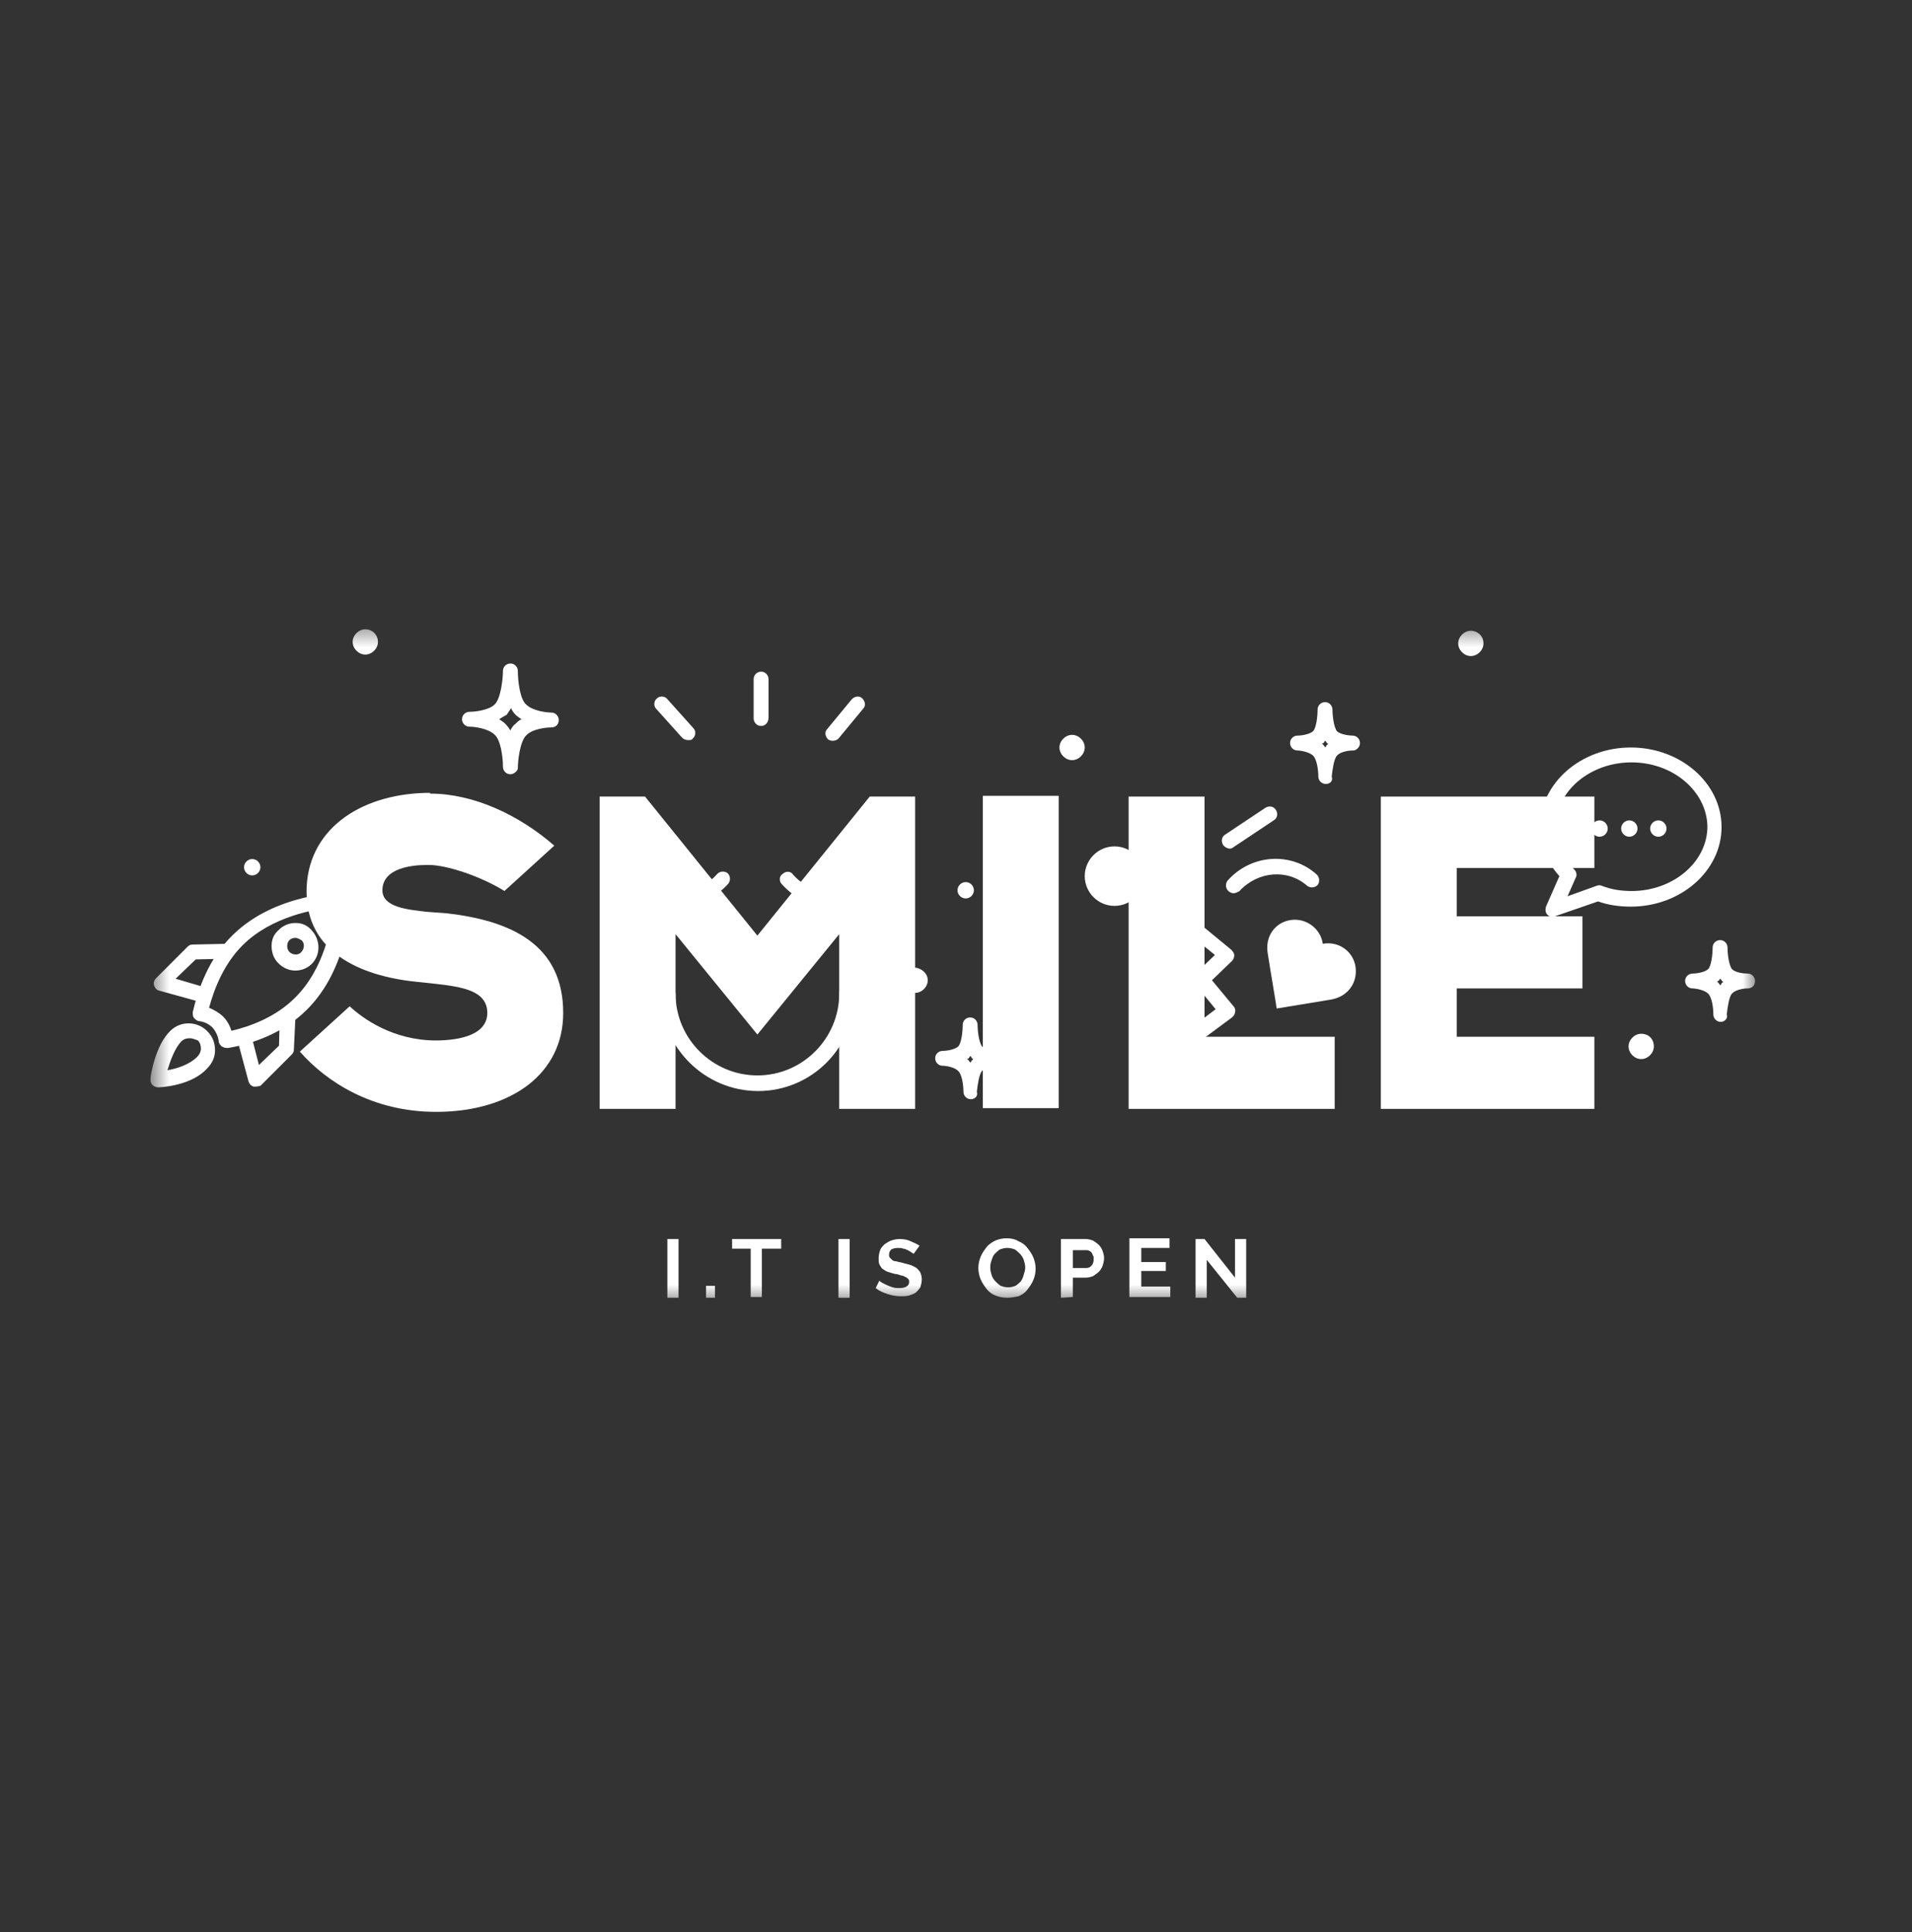 <svg width="96" height="97" viewBox="0 0 96 97" fill="none" xmlns="http://www.w3.org/2000/svg">
<rect x="0" y="0" width="96" height="97" fill="#333333" stroke="none"/>
<g clip-path="url(#clip0_7377_2896)">
<mask id="mask0_7377_2896" style="mask-type:luminance" maskUnits="userSpaceOnUse" x="7" y="31" width="82" height="35">
<path d="M88.232 31.444H7.547V65.416H88.232V31.444Z" fill="white"/>
</mask>
<g mask="url(#mask0_7377_2896)">
<path d="M21.592 39.844C23.796 39.844 26.074 40.927 27.83 42.457L25.327 44.734C24.132 43.988 22.413 43.428 21.554 43.428H21.405C20.695 43.428 19.201 43.577 19.201 44.697C19.201 45.556 20.471 45.668 21.442 45.78L22.451 45.855C25.663 46.228 28.278 47.422 28.278 50.857C28.278 53.918 25.663 55.785 22.003 55.822H21.89C18.715 55.822 16.399 54.329 15.055 52.798L17.557 50.521C18.23 51.156 19.761 52.238 21.89 52.238H22.003C23.609 52.201 24.468 51.716 24.468 50.857C24.468 49.737 23.198 49.55 21.928 49.401L20.882 49.289C18.006 48.99 15.391 47.758 15.391 44.772C15.391 41.711 18.006 39.881 21.405 39.807H21.592V39.844Z" fill="white"/>
<path d="M42.136 55.673V46.9L38.027 51.94L33.919 46.9V55.673H30.108V39.993H32.387L38.027 46.974L43.668 39.993H45.947V55.673H42.136Z" fill="white"/>
<path d="M56.667 55.673V39.993H60.478V52.052H67.014V55.673H56.667Z" fill="white"/>
<path d="M79.454 46.004V49.625H73.141V52.052H80.052V55.673H69.331V39.993H80.052V43.577H73.141V46.004H79.454Z" fill="white"/>
<path d="M53.157 39.956H49.346V55.635H53.157V39.956Z" fill="white"/>
<path d="M38.066 54.777C35.376 54.777 33.172 52.574 33.172 49.886C33.172 49.662 33.359 49.513 33.546 49.513C33.733 49.513 33.919 49.7 33.919 49.886C33.919 52.164 35.787 53.993 38.028 53.993C40.307 53.993 42.137 52.126 42.137 49.886C42.137 49.662 42.324 49.513 42.511 49.513C42.735 49.513 42.884 49.7 42.884 49.886C42.959 52.574 40.755 54.777 38.066 54.777Z" fill="white"/>
<path d="M41.912 45.593C40.941 45.593 39.97 45.182 39.26 44.398C39.111 44.249 39.111 43.988 39.297 43.876C39.447 43.726 39.708 43.726 39.82 43.913C40.829 45.033 42.547 45.182 43.593 44.212C43.742 44.062 44.004 44.062 44.116 44.249C44.265 44.398 44.265 44.66 44.079 44.772C43.481 45.332 42.696 45.593 41.912 45.593Z" fill="white"/>
<path d="M33.994 45.593C33.172 45.593 32.388 45.295 31.79 44.735C31.641 44.586 31.641 44.361 31.753 44.212C31.902 44.063 32.127 44.063 32.276 44.175C32.799 44.623 33.434 44.847 34.144 44.809C34.853 44.772 35.526 44.436 36.011 43.876C36.161 43.727 36.385 43.727 36.534 43.839C36.684 43.988 36.684 44.212 36.572 44.361C35.937 45.071 35.078 45.481 34.181 45.519C34.181 45.593 34.106 45.593 33.994 45.593Z" fill="white"/>
<path d="M86.401 51.305C86.177 51.305 86.027 51.119 86.027 50.932C86.027 50.596 85.953 50.073 85.766 49.887C85.579 49.7 85.131 49.625 84.981 49.625C84.757 49.625 84.608 49.439 84.608 49.252C84.608 49.028 84.795 48.879 84.981 48.879C85.205 48.879 85.617 48.804 85.766 48.655C85.915 48.505 85.99 47.945 85.99 47.572C85.99 47.348 86.177 47.199 86.364 47.199C86.588 47.199 86.737 47.385 86.737 47.572C86.737 47.908 86.812 48.468 86.961 48.655C87.148 48.841 87.559 48.879 87.746 48.879C87.97 48.879 88.119 49.065 88.119 49.252C88.119 49.476 87.97 49.625 87.746 49.625C87.522 49.625 87.111 49.7 86.961 49.887C86.812 50.036 86.737 50.596 86.7 50.932C86.775 51.119 86.588 51.305 86.401 51.305ZM86.214 49.289C86.252 49.327 86.289 49.327 86.289 49.364C86.326 49.401 86.364 49.439 86.364 49.476C86.401 49.439 86.438 49.401 86.438 49.364C86.476 49.327 86.513 49.327 86.513 49.289C86.476 49.252 86.438 49.252 86.438 49.215C86.401 49.177 86.401 49.14 86.364 49.14C86.326 49.177 86.326 49.215 86.289 49.252C86.289 49.215 86.252 49.252 86.214 49.289Z" fill="white"/>
<path d="M66.566 39.359C66.341 39.359 66.192 39.172 66.192 38.985C66.192 38.65 66.117 38.127 65.931 37.94C65.744 37.754 65.296 37.679 65.146 37.679C64.922 37.679 64.773 37.492 64.773 37.306C64.773 37.081 64.959 36.932 65.146 36.932C65.371 36.932 65.781 36.858 65.931 36.708C66.08 36.559 66.155 35.999 66.155 35.626C66.155 35.401 66.341 35.252 66.528 35.252C66.753 35.252 66.902 35.439 66.902 35.626C66.902 35.962 66.977 36.522 67.126 36.708C67.313 36.895 67.798 36.932 67.911 36.932C68.135 36.932 68.284 37.119 68.284 37.306C68.284 37.492 68.135 37.642 67.985 37.679C67.948 37.679 67.948 37.679 67.911 37.679C67.686 37.679 67.275 37.754 67.126 37.94C66.977 38.089 66.902 38.65 66.864 38.985C66.939 39.209 66.79 39.359 66.566 39.359ZM66.379 37.343C66.416 37.38 66.454 37.38 66.454 37.417C66.491 37.455 66.528 37.492 66.528 37.529C66.566 37.492 66.603 37.455 66.603 37.417C66.64 37.38 66.678 37.38 66.678 37.343C66.64 37.306 66.603 37.306 66.603 37.268C66.566 37.231 66.566 37.194 66.528 37.194C66.491 37.231 66.491 37.268 66.454 37.306C66.454 37.306 66.416 37.306 66.379 37.343Z" fill="white"/>
<path d="M48.748 55.188C48.524 55.188 48.374 55.001 48.374 54.814C48.374 54.478 48.3 53.956 48.113 53.769C47.926 53.582 47.515 53.508 47.329 53.508C47.105 53.508 46.955 53.321 46.955 53.134C46.955 52.91 47.142 52.761 47.329 52.761C47.553 52.761 47.964 52.686 48.113 52.537C48.262 52.388 48.337 51.828 48.337 51.454C48.337 51.23 48.524 51.081 48.711 51.081C48.935 51.081 49.084 51.268 49.084 51.454C49.084 51.79 49.159 52.35 49.308 52.537C49.495 52.724 49.943 52.761 50.093 52.761C50.317 52.761 50.466 52.948 50.466 53.134C50.466 53.321 50.317 53.47 50.13 53.508H50.093C49.869 53.508 49.458 53.582 49.308 53.769C49.159 53.918 49.084 54.478 49.047 54.814C49.122 55.038 48.935 55.188 48.748 55.188ZM48.561 53.172C48.599 53.209 48.636 53.209 48.636 53.246C48.673 53.284 48.711 53.321 48.711 53.358C48.748 53.321 48.785 53.284 48.785 53.246C48.823 53.209 48.86 53.209 48.86 53.172C48.823 53.134 48.785 53.134 48.785 53.097C48.748 53.06 48.748 53.022 48.711 53.022C48.673 53.06 48.673 53.097 48.636 53.134C48.636 53.134 48.599 53.134 48.561 53.172Z" fill="white"/>
<path d="M25.627 38.873C25.402 38.873 25.253 38.687 25.253 38.5C25.253 38.015 25.141 37.156 24.842 36.895C24.506 36.559 23.796 36.484 23.572 36.484C23.348 36.484 23.198 36.297 23.198 36.111C23.198 35.887 23.385 35.737 23.572 35.737C23.834 35.737 24.543 35.663 24.842 35.364C25.141 35.066 25.253 34.095 25.253 33.684C25.253 33.46 25.44 33.311 25.627 33.311C25.851 33.311 26 33.498 26 33.684C26 34.207 26.112 35.103 26.411 35.364C26.747 35.7 27.457 35.775 27.681 35.775C27.905 35.775 28.055 35.962 28.055 36.148C28.055 36.372 27.905 36.521 27.681 36.521C27.419 36.521 26.71 36.596 26.411 36.932C26.112 37.231 26 38.164 26 38.575C26 38.687 25.813 38.873 25.627 38.873ZM25.066 36.111C25.178 36.185 25.29 36.26 25.365 36.335C25.477 36.447 25.552 36.559 25.627 36.671C25.701 36.521 25.776 36.409 25.888 36.335C25.963 36.26 26.075 36.148 26.187 36.111C26.075 36.036 25.963 35.962 25.888 35.887C25.776 35.775 25.701 35.663 25.664 35.551C25.589 35.663 25.515 35.775 25.44 35.887C25.29 35.962 25.178 36.036 25.066 36.111Z" fill="white"/>
<path d="M38.214 36.447C37.99 36.447 37.84 36.26 37.84 36.073V34.095C37.84 33.871 38.027 33.721 38.214 33.721C38.438 33.721 38.587 33.908 38.587 34.095V36.036C38.587 36.26 38.438 36.447 38.214 36.447Z" fill="white"/>
<path d="M41.8 37.193C41.725 37.193 41.613 37.156 41.576 37.119C41.427 36.969 41.389 36.745 41.539 36.596L42.771 35.103C42.921 34.953 43.145 34.916 43.294 35.065C43.444 35.215 43.481 35.439 43.332 35.588L42.099 37.081C42.024 37.156 41.912 37.193 41.8 37.193Z" fill="white"/>
<path d="M34.554 37.156C34.442 37.156 34.33 37.119 34.255 37.044L32.947 35.588C32.798 35.439 32.835 35.177 32.985 35.065C33.134 34.916 33.396 34.953 33.508 35.103L34.815 36.559C34.965 36.708 34.927 36.969 34.778 37.081C34.74 37.156 34.666 37.156 34.554 37.156Z" fill="white"/>
<path d="M64.101 50.633C64.362 50.596 65.894 50.334 66.827 50.185C67.687 50.036 68.172 49.327 68.06 48.542C67.948 47.758 67.201 47.236 66.417 47.385C66.305 46.601 65.558 46.079 64.811 46.191C64.026 46.303 63.503 47.012 63.653 47.87C63.802 48.841 64.063 50.334 64.101 50.633Z" fill="white"/>
<path d="M61.935 44.847C61.86 44.847 61.748 44.809 61.673 44.735C61.523 44.585 61.523 44.361 61.636 44.212C62.831 42.868 64.848 42.756 66.118 43.913C66.267 44.063 66.267 44.287 66.155 44.436C66.006 44.585 65.782 44.585 65.632 44.473C64.661 43.615 63.167 43.727 62.233 44.735C62.121 44.809 62.009 44.847 61.935 44.847Z" fill="white"/>
<path d="M54.464 43.987C54.464 43.166 55.136 42.494 55.958 42.494C56.78 42.494 57.452 43.166 57.452 43.987C57.452 44.809 56.78 45.481 55.958 45.481C55.136 45.481 54.464 44.809 54.464 43.987Z" fill="white"/>
<path d="M59.581 52.612C59.469 52.612 59.356 52.575 59.282 52.462C59.17 52.276 59.207 52.052 59.356 51.94L61.037 50.67L59.992 49.401C59.879 49.252 59.879 49.028 60.029 48.879L61 47.945L59.431 46.676C59.282 46.527 59.245 46.303 59.394 46.153C59.544 46.004 59.768 45.967 59.917 46.116L61.822 47.684C61.897 47.759 61.971 47.871 61.971 47.945C61.971 48.057 61.934 48.169 61.859 48.244L60.851 49.215L61.934 50.521C62.009 50.596 62.046 50.708 62.009 50.82C62.009 50.932 61.934 51.007 61.859 51.081L59.842 52.575C59.73 52.575 59.655 52.612 59.581 52.612Z" fill="white"/>
<path d="M61.747 42.606C61.635 42.606 61.486 42.532 61.411 42.42C61.299 42.233 61.336 42.009 61.523 41.897L63.54 40.553C63.727 40.441 63.951 40.478 64.064 40.665C64.175 40.852 64.138 41.076 63.951 41.188L61.934 42.532C61.897 42.569 61.822 42.606 61.747 42.606Z" fill="white"/>
<path d="M18.977 32.228C18.977 32.564 18.678 32.863 18.342 32.863C18.006 32.863 17.707 32.564 17.707 32.228C17.707 31.892 18.006 31.594 18.342 31.594C18.715 31.594 18.977 31.892 18.977 32.228Z" fill="white"/>
<path d="M74.485 32.303C74.485 32.639 74.186 32.938 73.85 32.938C73.513 32.938 73.215 32.639 73.215 32.303C73.215 31.967 73.513 31.668 73.85 31.668C74.186 31.668 74.485 31.93 74.485 32.303Z" fill="white"/>
<path d="M54.464 37.529C54.464 37.865 54.165 38.164 53.829 38.164C53.492 38.164 53.194 37.865 53.194 37.529C53.194 37.194 53.492 36.895 53.829 36.895C54.165 36.895 54.464 37.194 54.464 37.529Z" fill="white"/>
<path d="M83.039 52.537C83.039 52.873 82.74 53.172 82.403 53.172C82.067 53.172 81.768 52.873 81.768 52.537C81.768 52.201 82.067 51.902 82.403 51.902C82.777 51.902 83.039 52.164 83.039 52.537Z" fill="white"/>
<path d="M46.582 49.214C46.582 49.55 46.283 49.849 45.947 49.849C45.61 49.849 45.312 49.55 45.312 49.214C45.312 48.878 45.61 48.58 45.947 48.58C46.283 48.617 46.582 48.878 46.582 49.214Z" fill="white"/>
<path d="M77.996 46.041C77.884 46.041 77.772 46.004 77.697 45.929C77.585 45.817 77.585 45.668 77.622 45.519L78.295 43.988C77.66 43.279 77.323 42.42 77.323 41.524C77.323 39.321 79.378 37.529 81.881 37.529C84.384 37.529 86.438 39.321 86.438 41.524C86.438 43.727 84.384 45.519 81.881 45.519C81.321 45.519 80.76 45.444 80.237 45.257L78.071 46.004C78.071 46.041 78.034 46.041 77.996 46.041ZM81.918 38.276C79.826 38.276 78.108 39.732 78.108 41.524C78.108 42.308 78.444 43.055 79.042 43.652C79.154 43.764 79.192 43.951 79.117 44.063L78.706 44.996L80.163 44.473C80.237 44.436 80.349 44.436 80.424 44.473C80.909 44.66 81.395 44.735 81.918 44.735C84.01 44.735 85.728 43.279 85.728 41.487C85.691 39.732 84.01 38.276 81.918 38.276Z" fill="white"/>
<path d="M79.902 41.599C79.902 41.375 80.088 41.188 80.313 41.188C80.537 41.188 80.723 41.375 80.723 41.599C80.723 41.823 80.537 42.009 80.313 42.009C80.088 42.009 79.902 41.823 79.902 41.599Z" fill="white"/>
<path d="M81.396 41.599C81.396 41.375 81.583 41.188 81.807 41.188C82.031 41.188 82.218 41.375 82.218 41.599C82.218 41.822 82.031 42.009 81.807 42.009C81.583 42.009 81.396 41.822 81.396 41.599Z" fill="white"/>
<path d="M82.853 41.599C82.853 41.375 83.04 41.188 83.264 41.188C83.488 41.188 83.675 41.375 83.675 41.599C83.675 41.823 83.488 42.009 83.264 42.009C83.04 42.009 82.853 41.823 82.853 41.599Z" fill="white"/>
<path d="M48.898 44.697C48.898 44.921 48.711 45.108 48.487 45.108C48.263 45.108 48.076 44.921 48.076 44.697C48.076 44.473 48.263 44.286 48.487 44.286C48.711 44.286 48.898 44.473 48.898 44.697Z" fill="white"/>
<path d="M13.075 43.54C13.075 43.764 12.888 43.951 12.664 43.951C12.44 43.951 12.253 43.764 12.253 43.54C12.253 43.316 12.44 43.129 12.664 43.129C12.888 43.129 13.075 43.316 13.075 43.54Z" fill="white"/>
<path d="M7.958 54.59C7.846 54.59 7.734 54.553 7.659 54.478C7.584 54.404 7.547 54.292 7.547 54.18C7.547 54.105 7.771 52.5 8.555 51.753C9.078 51.23 9.938 51.268 10.423 51.79C10.685 52.052 10.797 52.388 10.797 52.724C10.797 53.097 10.647 53.396 10.386 53.657C9.601 54.516 8.07 54.59 7.958 54.59C7.995 54.59 7.995 54.59 7.958 54.59ZM9.527 52.126C9.377 52.126 9.228 52.164 9.116 52.276C8.78 52.612 8.555 53.246 8.406 53.732C8.854 53.657 9.489 53.47 9.9 53.06C10.012 52.948 10.087 52.798 10.087 52.649C10.087 52.5 10.05 52.35 9.938 52.238C9.825 52.201 9.676 52.126 9.527 52.126Z" fill="white"/>
<path d="M11.357 52.612C11.283 52.612 11.208 52.575 11.133 52.537C11.059 52.463 10.984 52.388 10.984 52.276C10.947 52.015 10.835 51.791 10.685 51.604C10.498 51.417 10.274 51.305 10.013 51.268C9.901 51.268 9.826 51.193 9.751 51.119C9.677 51.044 9.677 50.932 9.677 50.82C9.938 49.7 10.461 48.132 11.694 46.937C13.823 44.847 17.073 44.809 17.222 44.809C17.334 44.809 17.409 44.847 17.483 44.921C17.558 44.996 17.596 45.108 17.596 45.183C17.596 45.332 17.521 48.617 15.392 50.708C14.196 51.903 12.59 52.425 11.47 52.612C11.432 52.612 11.395 52.612 11.357 52.612ZM10.498 50.596C10.76 50.708 11.021 50.857 11.208 51.044C11.395 51.231 11.544 51.492 11.619 51.753C12.59 51.529 13.86 51.044 14.794 50.111C16.288 48.655 16.662 46.452 16.736 45.556C15.84 45.631 13.636 46.004 12.179 47.46C11.245 48.393 10.76 49.625 10.498 50.596ZM14.831 48.729C14.533 48.729 14.234 48.617 13.972 48.356C13.748 48.132 13.636 47.833 13.636 47.497C13.636 47.161 13.748 46.9 14.009 46.676C14.234 46.452 14.533 46.34 14.831 46.34C15.168 46.34 15.429 46.452 15.653 46.713C16.101 47.199 16.101 47.945 15.653 48.393C15.429 48.617 15.13 48.729 14.831 48.729ZM14.831 47.087C14.719 47.087 14.607 47.124 14.533 47.199C14.458 47.273 14.42 47.385 14.42 47.497C14.42 47.609 14.458 47.721 14.533 47.796C14.682 47.945 14.981 47.983 15.13 47.796C15.28 47.647 15.317 47.348 15.13 47.199C15.056 47.161 14.943 47.087 14.831 47.087Z" fill="white"/>
<path d="M10.274 50.334C10.236 50.334 10.199 50.334 10.162 50.334L7.995 49.737C7.846 49.7 7.771 49.588 7.734 49.475C7.696 49.326 7.734 49.214 7.846 49.102L9.415 47.534C9.489 47.46 9.564 47.422 9.676 47.422L11.394 47.385C11.618 47.385 11.768 47.534 11.768 47.758C11.768 47.982 11.618 48.132 11.394 48.132L9.826 48.169L8.817 49.139L10.348 49.588C10.535 49.662 10.685 49.849 10.61 50.073C10.61 50.222 10.461 50.334 10.274 50.334Z" fill="white"/>
<path d="M12.851 54.553C12.813 54.553 12.776 54.553 12.739 54.553C12.589 54.516 12.514 54.404 12.477 54.291L11.917 52.201C11.88 52.014 11.992 51.79 12.178 51.753C12.365 51.716 12.589 51.828 12.627 52.014L13 53.47L14.009 52.499L14.046 51.081C14.046 50.857 14.233 50.708 14.457 50.708C14.681 50.708 14.83 50.894 14.83 51.118L14.756 52.686C14.756 52.798 14.718 52.873 14.644 52.947L13.075 54.516C13.037 54.516 12.963 54.553 12.851 54.553Z" fill="white"/>
<path d="M33.508 65.156V62.206H34.069V65.156H33.508Z" fill="white"/>
<path d="M35.45 65.155V64.558H35.898V65.155H35.45Z" fill="white"/>
<path d="M39.186 62.691H38.252V65.118H37.692V62.691H36.758V62.206H39.223V62.691H39.186Z" fill="white"/>
<path d="M42.099 65.156V62.206H42.66V65.156H42.099Z" fill="white"/>
<path d="M45.871 62.953C45.834 62.916 45.834 62.916 45.759 62.878C45.722 62.841 45.647 62.803 45.573 62.766C45.498 62.729 45.423 62.691 45.348 62.691C45.274 62.654 45.162 62.654 45.087 62.654C44.938 62.654 44.825 62.691 44.751 62.729C44.676 62.803 44.639 62.878 44.639 62.99C44.639 63.065 44.639 63.102 44.676 63.139C44.713 63.177 44.751 63.214 44.788 63.252C44.825 63.289 44.9 63.326 45.012 63.326C45.087 63.364 45.199 63.364 45.311 63.401C45.461 63.438 45.573 63.475 45.722 63.513C45.834 63.55 45.946 63.625 46.021 63.662C46.096 63.737 46.17 63.812 46.208 63.886C46.245 63.961 46.282 64.11 46.282 64.222C46.282 64.371 46.245 64.521 46.208 64.633C46.133 64.745 46.058 64.82 45.983 64.894C45.871 64.969 45.759 65.006 45.647 65.043C45.498 65.081 45.386 65.081 45.236 65.081C45.012 65.081 44.788 65.043 44.564 64.969C44.34 64.894 44.153 64.82 43.966 64.67L44.153 64.297C44.19 64.334 44.228 64.371 44.303 64.409C44.377 64.446 44.452 64.484 44.527 64.521C44.601 64.558 44.713 64.596 44.825 64.633C44.938 64.67 45.05 64.67 45.162 64.67C45.461 64.67 45.647 64.558 45.647 64.371C45.647 64.297 45.647 64.26 45.61 64.222C45.573 64.185 45.535 64.147 45.461 64.11C45.386 64.073 45.311 64.035 45.236 64.035C45.124 63.998 45.05 63.961 44.938 63.961C44.788 63.923 44.676 63.886 44.564 63.849C44.452 63.812 44.377 63.737 44.303 63.7C44.228 63.625 44.19 63.55 44.153 63.475C44.116 63.401 44.116 63.289 44.116 63.177C44.116 63.028 44.153 62.878 44.19 62.766C44.228 62.654 44.34 62.542 44.415 62.468C44.527 62.393 44.639 62.318 44.751 62.281C44.863 62.244 45.012 62.206 45.162 62.206C45.386 62.206 45.573 62.244 45.722 62.318C45.909 62.393 46.058 62.468 46.17 62.542L45.871 62.953Z" fill="white"/>
<path d="M50.579 65.155C50.355 65.155 50.168 65.118 49.981 65.043C49.794 64.969 49.645 64.857 49.533 64.707C49.421 64.558 49.309 64.409 49.234 64.222C49.159 64.035 49.122 63.849 49.122 63.662C49.122 63.475 49.159 63.289 49.234 63.102C49.309 62.915 49.421 62.766 49.533 62.617C49.645 62.467 49.832 62.355 49.981 62.281C50.168 62.206 50.355 62.169 50.541 62.169C50.766 62.169 50.952 62.206 51.139 62.318C51.326 62.393 51.475 62.505 51.587 62.654C51.699 62.803 51.812 62.953 51.886 63.139C51.961 63.326 51.998 63.513 51.998 63.699C51.998 63.886 51.961 64.073 51.886 64.259C51.812 64.446 51.699 64.595 51.587 64.745C51.475 64.894 51.326 65.006 51.139 65.081C50.952 65.118 50.766 65.155 50.579 65.155ZM49.72 63.662C49.72 63.774 49.757 63.923 49.794 64.035C49.832 64.147 49.907 64.259 49.981 64.334C50.056 64.409 50.131 64.483 50.243 64.558C50.355 64.595 50.467 64.633 50.616 64.633C50.766 64.633 50.878 64.595 50.99 64.558C51.102 64.483 51.176 64.409 51.251 64.334C51.326 64.222 51.363 64.147 51.401 63.998C51.438 63.886 51.475 63.774 51.475 63.625C51.475 63.513 51.438 63.363 51.401 63.251C51.363 63.139 51.289 63.027 51.214 62.953C51.139 62.878 51.065 62.803 50.952 62.729C50.84 62.691 50.728 62.654 50.579 62.654C50.429 62.654 50.317 62.691 50.205 62.729C50.093 62.803 50.019 62.878 49.944 62.953C49.869 63.027 49.832 63.139 49.794 63.251C49.72 63.438 49.72 63.55 49.72 63.662Z" fill="white"/>
<path d="M53.269 65.156V62.206H54.501C54.651 62.206 54.763 62.244 54.875 62.281C54.987 62.355 55.099 62.43 55.174 62.505C55.248 62.58 55.323 62.691 55.36 62.803C55.398 62.916 55.435 63.028 55.435 63.177C55.435 63.289 55.398 63.438 55.36 63.55C55.323 63.662 55.248 63.774 55.174 63.849C55.099 63.923 54.987 63.998 54.875 64.073C54.763 64.11 54.651 64.147 54.501 64.147H53.866V65.118L53.269 65.156ZM53.866 63.662H54.539C54.651 63.662 54.725 63.625 54.8 63.55C54.875 63.475 54.912 63.364 54.912 63.214C54.912 63.139 54.912 63.065 54.875 63.028C54.837 62.953 54.837 62.916 54.8 62.878C54.763 62.841 54.725 62.803 54.688 62.803C54.651 62.766 54.576 62.766 54.539 62.766H53.866V63.662Z" fill="white"/>
<path d="M58.759 64.633V65.118H56.705V62.169H58.722V62.654H57.303V63.363H58.535V63.811H57.303V64.595H58.759V64.633Z" fill="white"/>
<path d="M60.59 63.251V65.155H60.029V62.206H60.478L62.009 64.147V62.206H62.57V65.155H62.121L60.59 63.251Z" fill="white"/>
</g>
</g>
<defs>
<clipPath id="clip0_7377_2896">
<rect width="80.914" height="34.389" fill="white" transform="translate(7.543 31.431)"/>
</clipPath>
</defs>
</svg>
